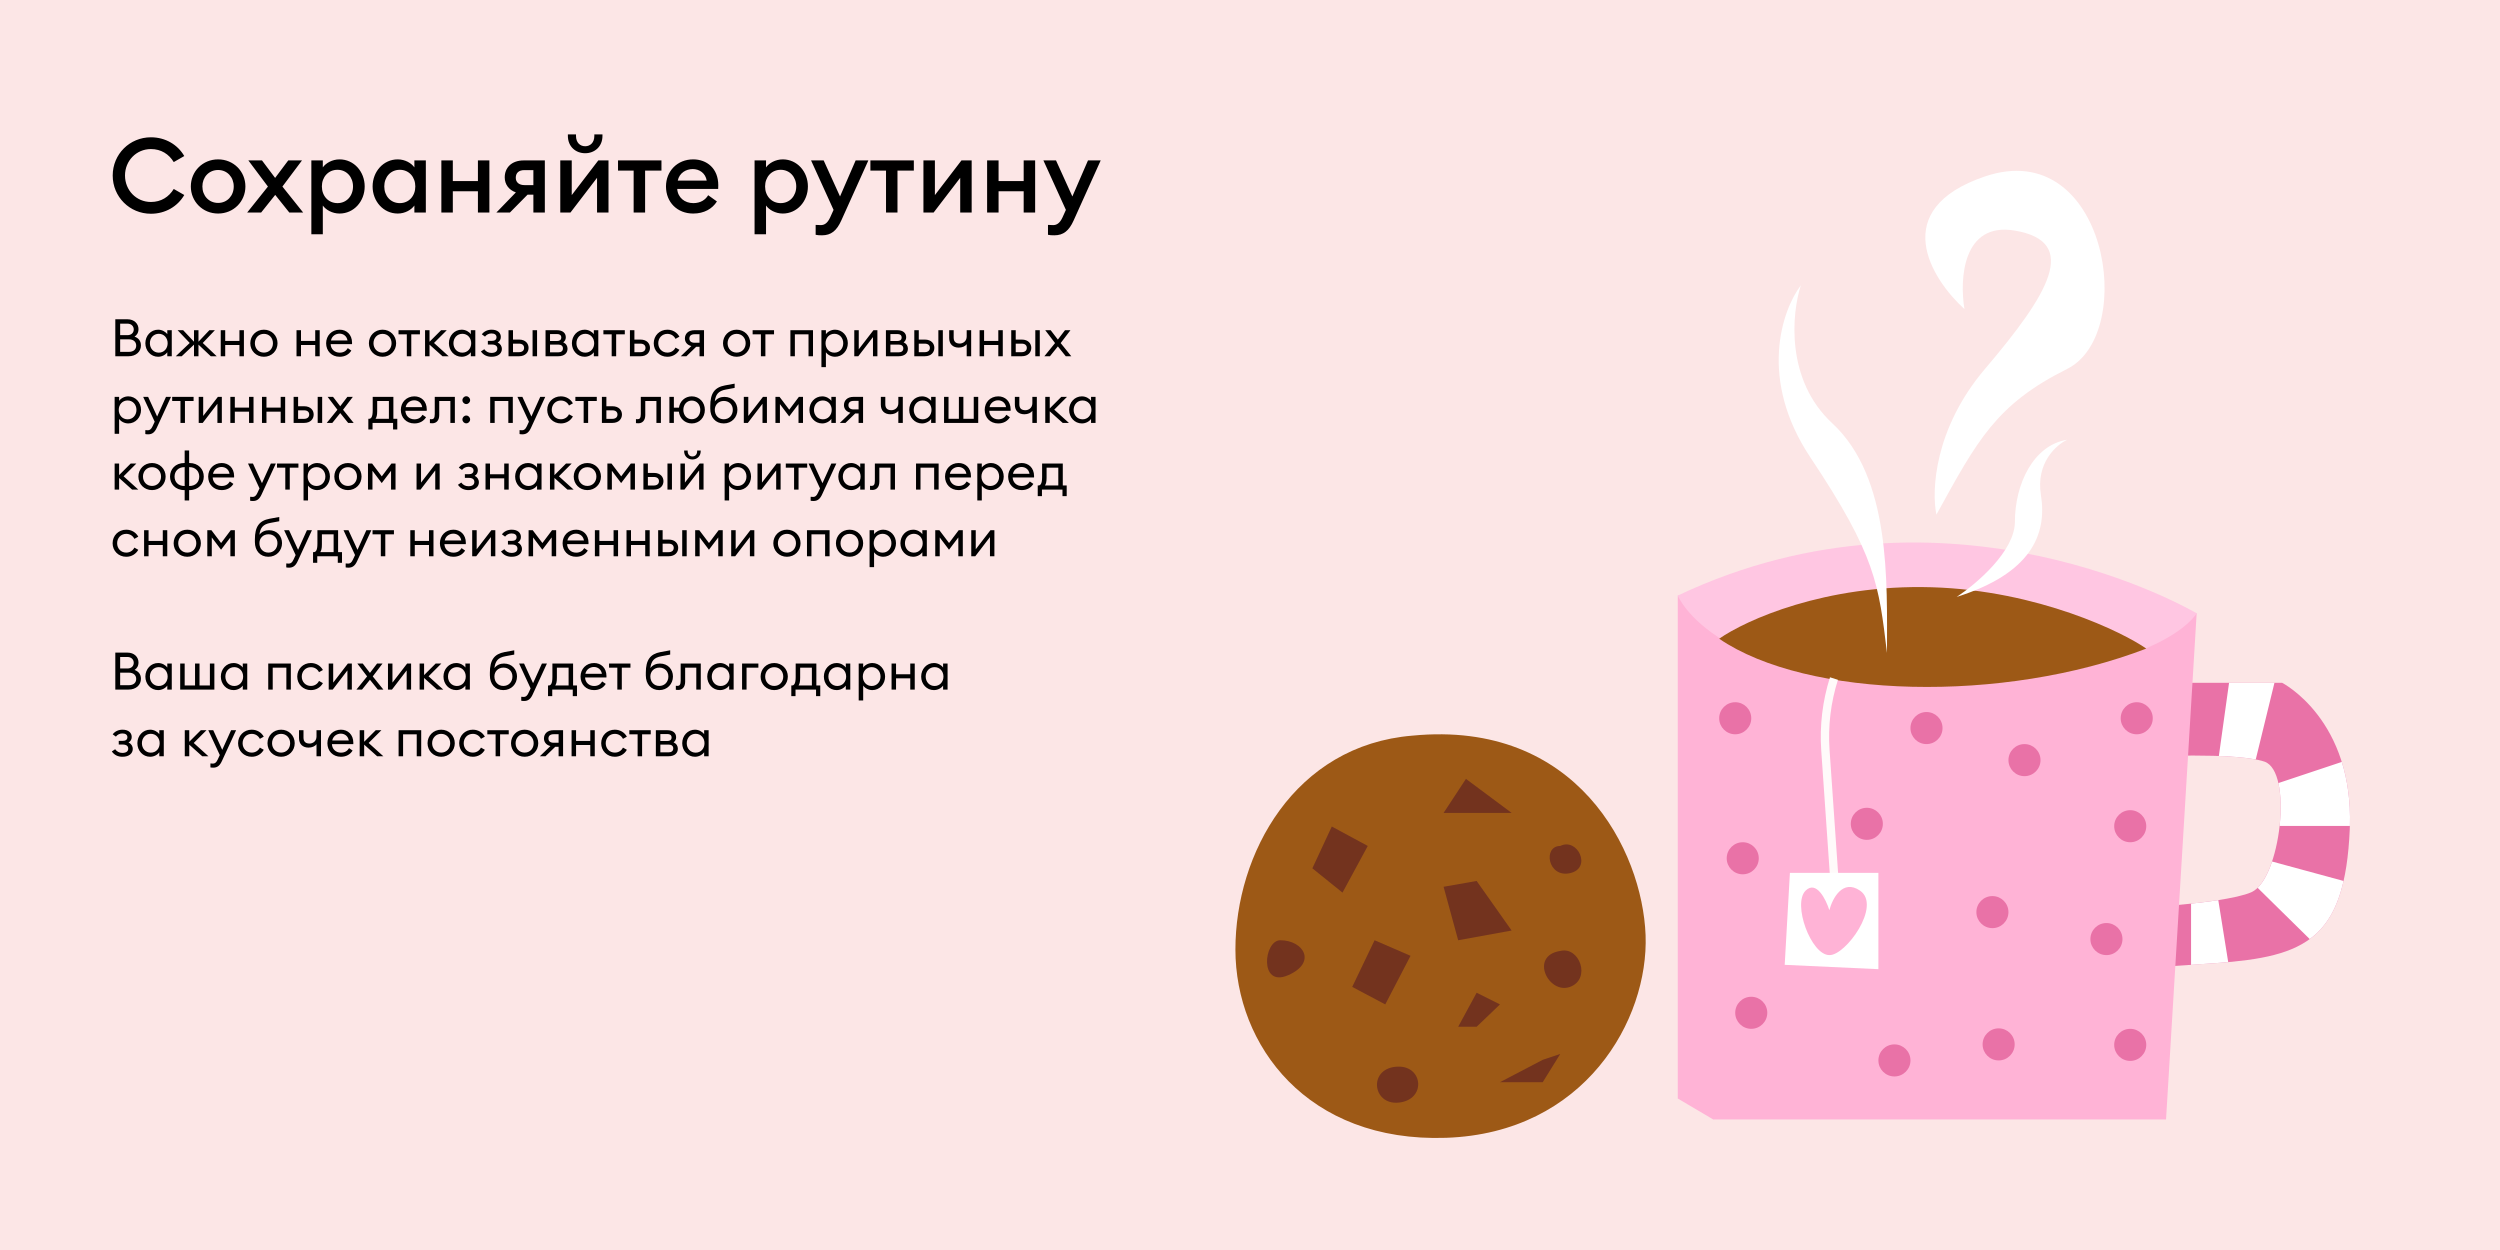 <svg width="1200" height="600" viewBox="0 0 1200 600" fill="none" xmlns="http://www.w3.org/2000/svg">
<rect width="1200" height="600" fill="#FCE6E6"/>
<path d="M54.1 84.25C54.1 74 62.25 65.9 72.45 65.9C79.4 65.9 85.3 69.45 88.45 74.9L83.4 77.8C81.1 74 77.35 71.55 72.45 71.55C65.4 71.55 60 77.2 60 84.25C60 91.3 65.4 96.95 72.45 96.95C77.35 96.95 81.1 94.5 83.4 90.7L88.45 93.6C85.3 99.05 79.4 102.6 72.45 102.6C62.25 102.6 54.1 94.5 54.1 84.25ZM117.795 89.5C117.795 96.75 112.095 102.5 104.695 102.5C97.295 102.5 91.595 96.75 91.595 89.5C91.595 82.25 97.295 76.5 104.695 76.5C112.095 76.5 117.795 82.25 117.795 89.5ZM97.145 89.5C97.145 93.95 100.245 97.4 104.695 97.4C109.095 97.4 112.195 93.95 112.195 89.5C112.195 85.05 109.095 81.6 104.695 81.6C100.245 81.6 97.145 85.05 97.145 89.5ZM118.656 102L128.606 89.55L119.206 77H125.756L132.056 85.4L138.356 77H144.956L135.556 89.55L145.506 102H138.856L132.106 93.55L125.356 102H118.656ZM149.45 112.45V77H154.95V80.35C156.35 78.35 159.4 76.5 163 76.5C169.85 76.5 175.05 82.35 175.05 89.5C175.05 96.65 169.85 102.5 163 102.5C159.4 102.5 156.35 100.65 154.95 98.65V112.45H149.45ZM169.45 89.5C169.45 85 166.4 81.5 162 81.5C157.55 81.5 154.5 85 154.5 89.5C154.5 94 157.55 97.5 162 97.5C166.4 97.5 169.45 94 169.45 89.5ZM178.851 89.5C178.851 82.35 184.051 76.5 190.901 76.5C194.501 76.5 197.501 78.35 198.901 80.35V77H204.401V102H198.901V98.65C197.501 100.65 194.501 102.5 190.901 102.5C184.051 102.5 178.851 96.65 178.851 89.5ZM199.351 89.5C199.351 85 196.351 81.5 191.901 81.5C187.451 81.5 184.451 85 184.451 89.5C184.451 94 187.451 97.5 191.901 97.5C196.351 97.5 199.351 94 199.351 89.5ZM211.852 102V77H217.352V86.9H229.402V77H234.902V102H229.402V91.8H217.352V102H211.852ZM238.271 102L247.621 92.35C244.271 91.2 242.271 88.5 242.271 85.15C242.271 80.55 245.471 77 251.421 77H261.521V102H256.021V93.45H253.221L244.771 102H238.271ZM251.721 88.85H256.021V81.65H251.721C249.021 81.65 247.571 83 247.571 85.35C247.571 87.6 249.271 88.85 251.721 88.85ZM289.182 65.25C289.182 70.35 285.432 73.55 280.882 73.55C276.332 73.55 272.582 70.35 272.582 65.25V64.5H276.482V65.25C276.482 68.45 278.432 70.2 280.882 70.2C283.332 70.2 285.282 68.45 285.282 65.25V64.5H289.182V65.25ZM268.932 102V77H274.432V93.65L287.182 77H292.082V102H286.582V85.35L273.832 102H268.932ZM304.149 102V81.9H296.649V77H317.499V81.9H309.649V102H304.149ZM319.673 89.5C319.673 82.15 325.123 76.5 332.723 76.5C339.273 76.5 344.773 80.85 344.773 88.9C344.773 89.45 344.773 89.9 344.723 90.7H325.073C325.323 94.8 328.623 97.5 332.773 97.5C336.273 97.5 338.623 95.9 339.923 93.7L344.123 96.7C341.873 100.25 337.973 102.5 332.723 102.5C325.123 102.5 319.673 97.1 319.673 89.5ZM332.523 81.15C329.323 81.15 326.073 83 325.323 86.7H339.223C338.623 83.1 335.723 81.15 332.523 81.15ZM362.194 112.45V77H367.694V80.35C369.094 78.35 372.144 76.5 375.744 76.5C382.594 76.5 387.794 82.35 387.794 89.5C387.794 96.65 382.594 102.5 375.744 102.5C372.144 102.5 369.094 100.65 367.694 98.65V112.45H362.194ZM382.194 89.5C382.194 85 379.144 81.5 374.744 81.5C370.294 81.5 367.244 85 367.244 89.5C367.244 94 370.294 97.5 374.744 97.5C379.144 97.5 382.194 94 382.194 89.5ZM416.811 77L403.811 105.85C401.611 110.75 398.911 112.95 394.561 112.95C393.261 112.95 392.361 112.9 391.511 112.7V107.95C392.261 108 392.911 108.05 393.961 108.05C395.661 108.05 397.161 107.2 398.461 104.4L400.111 100.75L389.311 77H395.361L403.211 94.3L410.711 77H416.811ZM425.291 102V81.9H417.791V77H438.641V81.9H430.791V102H425.291ZM443.249 102V77H448.749V93.65L461.499 77H466.399V102H460.899V85.35L448.149 102H443.249ZM473.815 102V77H479.315V86.9H491.365V77H496.865V102H491.365V91.8H479.315V102H473.815ZM528.334 77L515.334 105.85C513.134 110.75 510.434 112.95 506.084 112.95C504.784 112.95 503.884 112.9 503.034 112.7V107.95C503.784 108 504.434 108.05 505.484 108.05C507.184 108.05 508.684 107.2 509.984 104.4L511.634 100.75L500.834 77H506.884L514.734 94.3L522.234 77H528.334Z" fill="black"/>
<path d="M55.35 171V153.25H61.175C64.475 153.25 66.475 155.45 66.475 157.95C66.475 159.7 65.7 160.875 64.575 161.575C66.3 162.2 67.65 163.45 67.65 165.825C67.65 168.775 65.3 171 61.7 171H55.35ZM57.675 160.875H61.175C63.075 160.875 64.2 159.7 64.2 158.125C64.2 156.625 63.075 155.35 61.175 155.35H57.675V160.875ZM57.675 168.9H61.8C64.175 168.9 65.375 167.65 65.375 165.9C65.375 164.175 64.175 162.875 61.825 162.875H57.675V168.9ZM69.773 164.75C69.773 161.175 72.398 158.25 75.898 158.25C77.773 158.25 79.473 159.225 80.298 160.425V158.5H82.448V171H80.298V169.075C79.473 170.275 77.773 171.25 75.898 171.25C72.398 171.25 69.773 168.325 69.773 164.75ZM80.473 164.75C80.473 162.225 78.748 160.225 76.223 160.225C73.698 160.225 71.948 162.225 71.948 164.75C71.948 167.275 73.698 169.275 76.223 169.275C78.748 169.275 80.473 167.275 80.473 164.75ZM87.22 171H84.37L91.07 164.625L85.245 158.5H87.92L93.12 164.025V158.5H95.27V164.025L100.495 158.5H103.145L97.32 164.625L104.02 171H101.17L95.27 165.425V171H93.12V165.425L87.22 171ZM105.953 171V158.5H108.103V163.65H114.928V158.5H117.078V171H114.928V165.6H108.103V171H105.953ZM133.213 164.75C133.213 168.35 130.438 171.25 126.688 171.25C122.913 171.25 120.138 168.35 120.138 164.75C120.138 161.15 122.913 158.25 126.688 158.25C130.438 158.25 133.213 161.15 133.213 164.75ZM122.338 164.75C122.338 167.25 124.088 169.25 126.688 169.25C129.288 169.25 131.013 167.25 131.013 164.75C131.013 162.25 129.288 160.25 126.688 160.25C124.088 160.25 122.338 162.25 122.338 164.75ZM142.33 171V158.5H144.48V163.65H151.305V158.5H153.455V171H151.305V165.6H144.48V171H142.33ZM156.54 164.75C156.54 161.1 159.24 158.25 163.04 158.25C166.315 158.25 168.965 160.525 168.99 164.525C168.99 164.75 168.99 164.9 168.965 165.175H158.715C158.79 167.525 160.565 169.275 163.04 169.275C164.965 169.275 166.165 168.425 166.94 167.1L168.64 168.275C167.515 170.1 165.615 171.25 163.015 171.25C159.14 171.25 156.54 168.425 156.54 164.75ZM162.965 160.15C161.09 160.15 159.265 161.35 158.865 163.425H166.79C166.49 161.375 164.865 160.15 162.965 160.15ZM190.147 164.75C190.147 168.35 187.372 171.25 183.622 171.25C179.847 171.25 177.072 168.35 177.072 164.75C177.072 161.15 179.847 158.25 183.622 158.25C187.372 158.25 190.147 161.15 190.147 164.75ZM179.272 164.75C179.272 167.25 181.022 169.25 183.622 169.25C186.222 169.25 187.947 167.25 187.947 164.75C187.947 162.25 186.222 160.25 183.622 160.25C181.022 160.25 179.272 162.25 179.272 164.75ZM195.266 171V160.475H191.291V158.5H201.566V160.475H197.416V171H195.266ZM204.024 171V158.5H206.174V164.05L211.724 158.5H214.449L208.324 164.625L215.374 171H212.399L206.174 165.425V171H204.024ZM215.476 164.75C215.476 161.175 218.101 158.25 221.601 158.25C223.476 158.25 225.176 159.225 226.001 160.425V158.5H228.151V171H226.001V169.075C225.176 170.275 223.476 171.25 221.601 171.25C218.101 171.25 215.476 168.325 215.476 164.75ZM226.176 164.75C226.176 162.225 224.451 160.225 221.926 160.225C219.401 160.225 217.651 162.225 217.651 164.75C217.651 167.275 219.401 169.275 221.926 169.275C224.451 169.275 226.176 167.275 226.176 164.75ZM240.898 167.525C240.898 169.55 239.223 171.25 235.948 171.25C233.798 171.25 232.048 170.425 230.848 168.7L232.448 167.625C233.198 168.675 234.348 169.4 235.873 169.4C237.923 169.4 238.723 168.5 238.723 167.35C238.723 166.125 237.898 165.375 236.048 165.375H234.173V163.625H236.023C237.448 163.625 238.323 163.05 238.323 161.85C238.323 160.675 237.373 160.05 235.898 160.05C234.673 160.05 233.548 160.6 232.798 161.575L231.273 160.475C232.323 159.075 233.998 158.25 235.998 158.25C238.898 158.25 240.398 159.8 240.398 161.725C240.398 162.85 239.923 163.8 238.873 164.4C240.148 164.975 240.898 166.125 240.898 167.525ZM255.638 171V158.5H257.788V171H255.638ZM244.088 171V158.5H246.238V163H249.138C252.363 163 253.713 165.025 253.713 166.975C253.713 168.95 252.338 171 249.113 171H244.088ZM246.238 164.95V169.05H249.038C250.638 169.05 251.563 168.275 251.563 166.975C251.563 165.675 250.638 164.95 249.063 164.95H246.238ZM261.861 171V158.5H267.311C270.111 158.5 271.586 159.875 271.586 161.9C271.586 162.85 271.211 163.7 270.361 164.325C271.761 164.975 272.411 166.075 272.411 167.375C272.411 169.325 271.086 171 267.911 171H261.861ZM264.011 163.675H267.486C268.461 163.675 269.411 163.25 269.411 162C269.411 160.75 268.461 160.35 267.486 160.35H264.011V163.675ZM264.011 169.125H268.036C269.336 169.125 270.211 168.45 270.211 167.25C270.211 166.05 269.336 165.4 268.036 165.4H264.011V169.125ZM274.509 164.75C274.509 161.175 277.134 158.25 280.634 158.25C282.509 158.25 284.209 159.225 285.034 160.425V158.5H287.184V171H285.034V169.075C284.209 170.275 282.509 171.25 280.634 171.25C277.134 171.25 274.509 168.325 274.509 164.75ZM285.209 164.75C285.209 162.225 283.484 160.225 280.959 160.225C278.434 160.225 276.684 162.225 276.684 164.75C276.684 167.275 278.434 169.275 280.959 169.275C283.484 169.275 285.209 167.275 285.209 164.75ZM293.606 171V160.475H289.631V158.5H299.906V160.475H295.756V171H293.606ZM302.364 171V158.5H304.514V163H307.414C310.639 163 311.989 165.025 311.989 166.975C311.989 168.95 310.614 171 307.389 171H302.364ZM304.514 164.95V169.05H307.314C308.914 169.05 309.839 168.275 309.839 166.975C309.839 165.675 308.914 164.95 307.339 164.95H304.514ZM326.116 167.9C325.016 169.9 322.916 171.25 320.341 171.25C316.566 171.25 313.791 168.375 313.791 164.75C313.791 161.125 316.566 158.25 320.341 158.25C322.916 158.25 325.016 159.6 326.116 161.6L324.241 162.65C323.541 161.225 322.141 160.25 320.341 160.25C317.741 160.25 315.966 162.25 315.966 164.75C315.966 167.25 317.741 169.25 320.341 169.25C322.141 169.25 323.541 168.275 324.241 166.85L326.116 167.9ZM326.777 171L331.852 166.1C329.902 165.65 328.752 164.225 328.752 162.475C328.752 160.275 330.327 158.5 333.302 158.5H337.927V171H335.777V166.45H334.177L329.477 171H326.777ZM333.427 164.525H335.777V160.425H333.427C331.777 160.425 330.902 161.175 330.902 162.5C330.902 163.825 331.877 164.525 333.427 164.525ZM360.118 164.75C360.118 168.35 357.343 171.25 353.593 171.25C349.818 171.25 347.043 168.35 347.043 164.75C347.043 161.15 349.818 158.25 353.593 158.25C357.343 158.25 360.118 161.15 360.118 164.75ZM349.243 164.75C349.243 167.25 350.993 169.25 353.593 169.25C356.193 169.25 357.918 167.25 357.918 164.75C357.918 162.25 356.193 160.25 353.593 160.25C350.993 160.25 349.243 162.25 349.243 164.75ZM365.237 171V160.475H361.262V158.5H371.537V160.475H367.387V171H365.237ZM379.39 171V158.5H390.24V171H388.09V160.475H381.54V171H379.39ZM394.283 176.225V158.5H396.433V160.425C397.258 159.225 398.958 158.25 400.833 158.25C404.308 158.25 406.958 161.175 406.958 164.75C406.958 168.325 404.308 171.25 400.833 171.25C398.958 171.25 397.258 170.275 396.433 169.075V176.225H394.283ZM404.758 164.75C404.758 162.225 403.033 160.225 400.508 160.225C397.983 160.225 396.258 162.225 396.258 164.75C396.258 167.275 397.983 169.275 400.508 169.275C403.033 169.275 404.758 167.275 404.758 164.75ZM410.054 171V158.5H412.204V167.65L419.254 158.5H421.154V171H419.029V161.8L411.979 171H410.054ZM425.24 171V158.5H430.69C433.49 158.5 434.965 159.875 434.965 161.9C434.965 162.85 434.59 163.7 433.74 164.325C435.14 164.975 435.79 166.075 435.79 167.375C435.79 169.325 434.465 171 431.29 171H425.24ZM427.39 163.675H430.865C431.84 163.675 432.79 163.25 432.79 162C432.79 160.75 431.84 160.35 430.865 160.35H427.39V163.675ZM427.39 169.125H431.415C432.715 169.125 433.59 168.45 433.59 167.25C433.59 166.05 432.715 165.4 431.415 165.4H427.39V169.125ZM450.413 171V158.5H452.563V171H450.413ZM438.863 171V158.5H441.013V163H443.913C447.138 163 448.488 165.025 448.488 166.975C448.488 168.95 447.113 171 443.888 171H438.863ZM441.013 164.95V169.05H443.813C445.413 169.05 446.338 168.275 446.338 166.975C446.338 165.675 445.413 164.95 443.838 164.95H441.013ZM466.161 171H464.011V165.175C463.336 166.2 461.861 166.85 460.186 166.85C457.461 166.85 455.611 165.225 455.611 162.275V158.5H457.761V162.05C457.761 164.2 459.011 164.9 460.686 164.9C462.186 164.9 464.011 163.85 464.011 161.5V158.5H466.161V171ZM470.211 171V158.5H472.361V163.65H479.186V158.5H481.336V171H479.186V165.6H472.361V171H470.211ZM496.946 171V158.5H499.096V171H496.946ZM485.396 171V158.5H487.546V163H490.446C493.671 163 495.021 165.025 495.021 166.975C495.021 168.95 493.646 171 490.421 171H485.396ZM487.546 164.95V169.05H490.346C491.946 169.05 492.871 168.275 492.871 166.975C492.871 165.675 491.946 164.95 490.371 164.95H487.546ZM501.295 171L506.42 164.675L501.72 158.5H504.32L507.77 163L511.195 158.5H513.82L509.12 164.675L514.22 171H511.57L507.77 166.275L503.97 171H501.295ZM55.025 208.225V190.5H57.175V192.425C58 191.225 59.7 190.25 61.575 190.25C65.05 190.25 67.7 193.175 67.7 196.75C67.7 200.325 65.05 203.25 61.575 203.25C59.7 203.25 58 202.275 57.175 201.075V208.225H55.025ZM65.5 196.75C65.5 194.225 63.775 192.225 61.25 192.225C58.725 192.225 57 194.225 57 196.75C57 199.275 58.725 201.275 61.25 201.275C63.775 201.275 65.5 199.275 65.5 196.75ZM82.077 190.5L75.302 205.225C74.277 207.5 73.077 208.475 71.152 208.475C70.552 208.475 70.127 208.45 69.752 208.35V206.45C70.127 206.5 70.452 206.525 70.977 206.525C71.827 206.525 72.552 206.1 73.227 204.625L74.252 202.425L68.727 190.5H71.102L75.427 199.925L79.677 190.5H82.077ZM86.624 203V192.475H82.649V190.5H92.924V192.475H88.774V203H86.624ZM95.381 203V190.5H97.531V199.65L104.581 190.5H106.481V203H104.356V193.8L97.306 203H95.381ZM110.567 203V190.5H112.717V195.65H119.542V190.5H121.692V203H119.542V197.6H112.717V203H110.567ZM125.753 203V190.5H127.903V195.65H134.728V190.5H136.878V203H134.728V197.6H127.903V203H125.753ZM152.488 203V190.5H154.638V203H152.488ZM140.938 203V190.5H143.088V195H145.988C149.213 195 150.563 197.025 150.563 198.975C150.563 200.95 149.188 203 145.963 203H140.938ZM143.088 196.95V201.05H145.888C147.488 201.05 148.413 200.275 148.413 198.975C148.413 197.675 147.488 196.95 145.913 196.95H143.088ZM156.837 203L161.962 196.675L157.262 190.5H159.862L163.312 195L166.737 190.5H169.362L164.662 196.675L169.762 203H167.112L163.312 198.275L159.512 203H156.837ZM176.799 201.025H177.099C178.049 201.025 178.899 200.35 178.899 196.975V190.5H188.824V201.025H190.699V206.15H188.674V203H178.824V206.15H176.799V201.025ZM181.049 192.475V197.325C181.049 199.375 180.749 200.25 180.274 201.025H186.674V192.475H181.049ZM192.404 196.75C192.404 193.1 195.104 190.25 198.904 190.25C202.179 190.25 204.829 192.525 204.854 196.525C204.854 196.75 204.854 196.9 204.829 197.175H194.579C194.654 199.525 196.429 201.275 198.904 201.275C200.829 201.275 202.029 200.425 202.804 199.1L204.504 200.275C203.379 202.1 201.479 203.25 198.879 203.25C195.004 203.25 192.404 200.425 192.404 196.75ZM198.829 192.15C196.954 192.15 195.129 193.35 194.729 195.425H202.654C202.354 193.375 200.729 192.15 198.829 192.15ZM210.832 199.225C210.832 201.9 209.382 203.175 207.482 203.175C207.057 203.175 206.632 203.15 206.357 203.1V201.175C206.632 201.225 206.882 201.225 207.157 201.225C208.107 201.225 208.682 200.675 208.682 198.775V190.5H218.332V203H216.182V192.475H210.832V199.225ZM225.658 192.075C225.658 193.1 224.833 193.95 223.808 193.95C222.783 193.95 221.958 193.1 221.958 192.075C221.958 191.075 222.783 190.2 223.808 190.2C224.833 190.2 225.658 191.075 225.658 192.075ZM225.658 201.325C225.658 202.35 224.833 203.2 223.808 203.2C222.783 203.2 221.958 202.35 221.958 201.325C221.958 200.325 222.783 199.45 223.808 199.45C224.833 199.45 225.658 200.325 225.658 201.325ZM235.298 203V190.5H246.148V203H243.998V192.475H237.448V203H235.298ZM261.716 190.5L254.941 205.225C253.916 207.5 252.716 208.475 250.791 208.475C250.191 208.475 249.766 208.45 249.391 208.35V206.45C249.766 206.5 250.091 206.525 250.616 206.525C251.466 206.525 252.191 206.1 252.866 204.625L253.891 202.425L248.366 190.5H250.741L255.066 199.925L259.316 190.5H261.716ZM274.993 199.9C273.893 201.9 271.793 203.25 269.218 203.25C265.443 203.25 262.668 200.375 262.668 196.75C262.668 193.125 265.443 190.25 269.218 190.25C271.793 190.25 273.893 191.6 274.993 193.6L273.118 194.65C272.418 193.225 271.018 192.25 269.218 192.25C266.618 192.25 264.843 194.25 264.843 196.75C264.843 199.25 266.618 201.25 269.218 201.25C271.018 201.25 272.418 200.275 273.118 198.85L274.993 199.9ZM280.154 203V192.475H276.179V190.5H286.454V192.475H282.304V203H280.154ZM288.912 203V190.5H291.062V195H293.962C297.187 195 298.537 197.025 298.537 198.975C298.537 200.95 297.162 203 293.937 203H288.912ZM291.062 196.95V201.05H293.862C295.462 201.05 296.387 200.275 296.387 198.975C296.387 197.675 295.462 196.95 293.887 196.95H291.062ZM309.733 199.225C309.733 201.9 308.283 203.175 306.383 203.175C305.958 203.175 305.533 203.15 305.258 203.1V201.175C305.533 201.225 305.783 201.225 306.058 201.225C307.008 201.225 307.583 200.675 307.583 198.775V190.5H317.233V203H315.083V192.475H309.733V199.225ZM323.459 195.675H325.884C326.359 192.55 328.809 190.25 332.059 190.25C335.709 190.25 338.334 193.125 338.334 196.75C338.334 200.375 335.709 203.25 332.059 203.25C328.734 203.25 326.234 200.825 325.859 197.6H323.459V203H321.309V190.5H323.459V195.675ZM328.009 196.75C328.009 199.275 329.659 201.225 332.059 201.225C334.484 201.225 336.134 199.275 336.134 196.75C336.134 194.225 334.484 192.275 332.059 192.275C329.659 192.275 328.009 194.2 328.009 196.75ZM353.952 196.7C353.952 200.325 351.227 203.25 347.402 203.25C343.452 203.25 340.927 200.35 340.927 196.175V194.9C340.927 188.75 343.027 185.925 347.977 185L352.627 184.15V186.2L348.452 186.975C344.752 187.65 343.527 189.325 343.102 192.675C344.277 191.125 345.977 190.5 347.702 190.5C351.577 190.5 353.952 193.35 353.952 196.7ZM343.102 196.7C343.102 199.35 344.877 201.25 347.402 201.25C349.952 201.25 351.752 199.35 351.752 196.7C351.752 194.225 349.952 192.45 347.452 192.45C344.877 192.45 343.102 194.325 343.102 196.7ZM357.027 203V190.5H359.177V199.65L366.227 190.5H368.127V203H366.002V193.8L358.952 203H357.027ZM378.813 199.875L374.363 193.975V203H372.213V190.5H374.188L378.838 196.65L383.463 190.5H385.438V203H383.288V193.975L378.813 199.875ZM388.523 196.75C388.523 193.175 391.148 190.25 394.648 190.25C396.523 190.25 398.223 191.225 399.048 192.425V190.5H401.198V203H399.048V201.075C398.223 202.275 396.523 203.25 394.648 203.25C391.148 203.25 388.523 200.325 388.523 196.75ZM399.223 196.75C399.223 194.225 397.498 192.225 394.973 192.225C392.448 192.225 390.698 194.225 390.698 196.75C390.698 199.275 392.448 201.275 394.973 201.275C397.498 201.275 399.223 199.275 399.223 196.75ZM403.12 203L408.195 198.1C406.245 197.65 405.095 196.225 405.095 194.475C405.095 192.275 406.67 190.5 409.645 190.5H414.27V203H412.12V198.45H410.52L405.82 203H403.12ZM409.77 196.525H412.12V192.425H409.77C408.12 192.425 407.245 193.175 407.245 194.5C407.245 195.825 408.22 196.525 409.77 196.525ZM433.349 203H431.199V197.175C430.524 198.2 429.049 198.85 427.374 198.85C424.649 198.85 422.799 197.225 422.799 194.275V190.5H424.949V194.05C424.949 196.2 426.199 196.9 427.874 196.9C429.374 196.9 431.199 195.85 431.199 193.5V190.5H433.349V203ZM436.423 196.75C436.423 193.175 439.048 190.25 442.548 190.25C444.423 190.25 446.123 191.225 446.948 192.425V190.5H449.098V203H446.948V201.075C446.123 202.275 444.423 203.25 442.548 203.25C439.048 203.25 436.423 200.325 436.423 196.75ZM447.123 196.75C447.123 194.225 445.398 192.225 442.873 192.225C440.348 192.225 438.598 194.225 438.598 196.75C438.598 199.275 440.348 201.275 442.873 201.275C445.398 201.275 447.123 199.275 447.123 196.75ZM453.145 203V190.5H455.295V201.025H460.27V190.5H462.42V201.025H467.395V190.5H469.545V203H453.145ZM472.654 196.75C472.654 193.1 475.354 190.25 479.154 190.25C482.429 190.25 485.079 192.525 485.104 196.525C485.104 196.75 485.104 196.9 485.079 197.175H474.829C474.904 199.525 476.679 201.275 479.154 201.275C481.079 201.275 482.279 200.425 483.054 199.1L484.754 200.275C483.629 202.1 481.729 203.25 479.129 203.25C475.254 203.25 472.654 200.425 472.654 196.75ZM479.079 192.15C477.204 192.15 475.379 193.35 474.979 195.425H482.904C482.604 193.375 480.979 192.15 479.079 192.15ZM497.68 203H495.53V197.175C494.855 198.2 493.38 198.85 491.705 198.85C488.98 198.85 487.13 197.225 487.13 194.275V190.5H489.28V194.05C489.28 196.2 490.53 196.9 492.205 196.9C493.705 196.9 495.53 195.85 495.53 193.5V190.5H497.68V203ZM501.729 203V190.5H503.879V196.05L509.429 190.5H512.154L506.029 196.625L513.079 203H510.104L503.879 197.425V203H501.729ZM513.181 196.75C513.181 193.175 515.806 190.25 519.306 190.25C521.181 190.25 522.881 191.225 523.706 192.425V190.5H525.856V203H523.706V201.075C522.881 202.275 521.181 203.25 519.306 203.25C515.806 203.25 513.181 200.325 513.181 196.75ZM523.881 196.75C523.881 194.225 522.156 192.225 519.631 192.225C517.106 192.225 515.356 194.225 515.356 196.75C515.356 199.275 517.106 201.275 519.631 201.275C522.156 201.275 523.881 199.275 523.881 196.75ZM55.025 235V222.5H57.175V228.05L62.725 222.5H65.45L59.325 228.625L66.375 235H63.4L57.175 229.425V235H55.025ZM79.502 228.75C79.502 232.35 76.727 235.25 72.977 235.25C69.202 235.25 66.427 232.35 66.427 228.75C66.427 225.15 69.202 222.25 72.977 222.25C76.727 222.25 79.502 225.15 79.502 228.75ZM68.627 228.75C68.627 231.25 70.377 233.25 72.977 233.25C75.577 233.25 77.302 231.25 77.302 228.75C77.302 226.25 75.577 224.25 72.977 224.25C70.377 224.25 68.627 226.25 68.627 228.75ZM90.788 240.225H88.638V235.25H88.489C84.114 235.25 81.614 232.225 81.614 228.75C81.614 225.275 84.114 222.25 88.489 222.25H88.638V216.225H90.788V222.25H90.939C95.314 222.25 97.814 225.275 97.814 228.75C97.814 232.225 95.314 235.25 90.939 235.25H90.788V240.225ZM90.939 224.225H90.788V233.275H90.939C93.963 233.275 95.638 231.275 95.638 228.75C95.638 226.225 93.864 224.225 90.939 224.225ZM88.638 233.275V224.225H88.489C85.564 224.225 83.788 226.225 83.788 228.75C83.788 231.275 85.463 233.275 88.489 233.275H88.638ZM99.924 228.75C99.924 225.1 102.624 222.25 106.424 222.25C109.699 222.25 112.349 224.525 112.374 228.525C112.374 228.75 112.374 228.9 112.349 229.175H102.099C102.174 231.525 103.949 233.275 106.424 233.275C108.349 233.275 109.549 232.425 110.324 231.1L112.024 232.275C110.899 234.1 108.999 235.25 106.399 235.25C102.524 235.25 99.924 232.425 99.924 228.75ZM106.349 224.15C104.474 224.15 102.649 225.35 102.249 227.425H110.174C109.874 225.375 108.249 224.15 106.349 224.15ZM132.395 222.5L125.62 237.225C124.595 239.5 123.395 240.475 121.47 240.475C120.87 240.475 120.445 240.45 120.07 240.35V238.45C120.445 238.5 120.77 238.525 121.295 238.525C122.145 238.525 122.87 238.1 123.545 236.625L124.57 234.425L119.045 222.5H121.42L125.745 231.925L129.995 222.5H132.395ZM136.941 235V224.475H132.966V222.5H143.241V224.475H139.091V235H136.941ZM145.699 240.225V222.5H147.849V224.425C148.674 223.225 150.374 222.25 152.249 222.25C155.724 222.25 158.374 225.175 158.374 228.75C158.374 232.325 155.724 235.25 152.249 235.25C150.374 235.25 148.674 234.275 147.849 233.075V240.225H145.699ZM156.174 228.75C156.174 226.225 154.449 224.225 151.924 224.225C149.399 224.225 147.674 226.225 147.674 228.75C147.674 231.275 149.399 233.275 151.924 233.275C154.449 233.275 156.174 231.275 156.174 228.75ZM173.545 228.75C173.545 232.35 170.77 235.25 167.02 235.25C163.245 235.25 160.47 232.35 160.47 228.75C160.47 225.15 163.245 222.25 167.02 222.25C170.77 222.25 173.545 225.15 173.545 228.75ZM162.67 228.75C162.67 231.25 164.42 233.25 167.02 233.25C169.62 233.25 171.345 231.25 171.345 228.75C171.345 226.25 169.62 224.25 167.02 224.25C164.42 224.25 162.67 226.25 162.67 228.75ZM183.231 231.875L178.781 225.975V235H176.631V222.5H178.606L183.256 228.65L187.881 222.5H189.856V235H187.706V225.975L183.231 231.875ZM199.947 235V222.5H202.097V231.65L209.147 222.5H211.047V235H208.922V225.8L201.872 235H199.947ZM229.863 231.525C229.863 233.55 228.188 235.25 224.913 235.25C222.763 235.25 221.013 234.425 219.813 232.7L221.413 231.625C222.163 232.675 223.313 233.4 224.838 233.4C226.888 233.4 227.688 232.5 227.688 231.35C227.688 230.125 226.863 229.375 225.013 229.375H223.138V227.625H224.988C226.413 227.625 227.288 227.05 227.288 225.85C227.288 224.675 226.338 224.05 224.863 224.05C223.638 224.05 222.513 224.6 221.763 225.575L220.238 224.475C221.288 223.075 222.963 222.25 224.963 222.25C227.863 222.25 229.363 223.8 229.363 225.725C229.363 226.85 228.888 227.8 227.838 228.4C229.113 228.975 229.863 230.125 229.863 231.525ZM233.052 235V222.5H235.202V227.65H242.027V222.5H244.177V235H242.027V229.6H235.202V235H233.052ZM247.263 228.75C247.263 225.175 249.888 222.25 253.388 222.25C255.263 222.25 256.963 223.225 257.788 224.425V222.5H259.938V235H257.788V233.075C256.963 234.275 255.263 235.25 253.388 235.25C249.888 235.25 247.263 232.325 247.263 228.75ZM257.963 228.75C257.963 226.225 256.238 224.225 253.713 224.225C251.188 224.225 249.438 226.225 249.438 228.75C249.438 231.275 251.188 233.275 253.713 233.275C256.238 233.275 257.963 231.275 257.963 228.75ZM263.985 235V222.5H266.135V228.05L271.685 222.5H274.41L268.285 228.625L275.335 235H272.36L266.135 229.425V235H263.985ZM288.462 228.75C288.462 232.35 285.687 235.25 281.937 235.25C278.162 235.25 275.387 232.35 275.387 228.75C275.387 225.15 278.162 222.25 281.937 222.25C285.687 222.25 288.462 225.15 288.462 228.75ZM277.587 228.75C277.587 231.25 279.337 233.25 281.937 233.25C284.537 233.25 286.262 231.25 286.262 228.75C286.262 226.25 284.537 224.25 281.937 224.25C279.337 224.25 277.587 226.25 277.587 228.75ZM298.148 231.875L293.698 225.975V235H291.548V222.5H293.523L298.173 228.65L302.798 222.5H304.773V235H302.623V225.975L298.148 231.875ZM320.384 235V222.5H322.534V235H320.384ZM308.834 235V222.5H310.984V227H313.884C317.109 227 318.459 229.025 318.459 230.975C318.459 232.95 317.084 235 313.859 235H308.834ZM310.984 228.95V233.05H313.784C315.384 233.05 316.309 232.275 316.309 230.975C316.309 229.675 315.384 228.95 313.809 228.95H310.984ZM336.332 216.575C336.332 219 334.557 220.55 332.357 220.55C330.157 220.55 328.382 219 328.382 216.575V216.25H330.082V216.575C330.082 218.225 331.082 219.1 332.357 219.1C333.632 219.1 334.632 218.225 334.632 216.575V216.25H336.332V216.575ZM326.607 235V222.5H328.757V231.65L335.807 222.5H337.707V235H335.582V225.8L328.532 235H326.607ZM347.823 240.225V222.5H349.973V224.425C350.798 223.225 352.498 222.25 354.373 222.25C357.848 222.25 360.498 225.175 360.498 228.75C360.498 232.325 357.848 235.25 354.373 235.25C352.498 235.25 350.798 234.275 349.973 233.075V240.225H347.823ZM358.298 228.75C358.298 226.225 356.573 224.225 354.048 224.225C351.523 224.225 349.798 226.225 349.798 228.75C349.798 231.275 351.523 233.275 354.048 233.275C356.573 233.275 358.298 231.275 358.298 228.75ZM363.594 235V222.5H365.744V231.65L372.794 222.5H374.694V235H372.569V225.8L365.519 235H363.594ZM381.155 235V224.475H377.18V222.5H387.455V224.475H383.305V235H381.155ZM401.438 222.5L394.663 237.225C393.638 239.5 392.438 240.475 390.513 240.475C389.913 240.475 389.488 240.45 389.113 240.35V238.45C389.488 238.5 389.813 238.525 390.338 238.525C391.188 238.525 391.913 238.1 392.588 236.625L393.613 234.425L388.088 222.5H390.463L394.788 231.925L399.038 222.5H401.438ZM402.39 228.75C402.39 225.175 405.015 222.25 408.515 222.25C410.39 222.25 412.09 223.225 412.915 224.425V222.5H415.065V235H412.915V233.075C412.09 234.275 410.39 235.25 408.515 235.25C405.015 235.25 402.39 232.325 402.39 228.75ZM413.09 228.75C413.09 226.225 411.365 224.225 408.84 224.225C406.315 224.225 404.565 226.225 404.565 228.75C404.565 231.275 406.315 233.275 408.84 233.275C411.365 233.275 413.09 231.275 413.09 228.75ZM422.087 231.225C422.087 233.9 420.637 235.175 418.737 235.175C418.312 235.175 417.887 235.15 417.612 235.1V233.175C417.887 233.225 418.137 233.225 418.412 233.225C419.362 233.225 419.937 232.675 419.937 230.775V222.5H429.587V235H427.437V224.475H422.087V231.225ZM439.693 235V222.5H450.543V235H448.393V224.475H441.843V235H439.693ZM453.611 228.75C453.611 225.1 456.311 222.25 460.111 222.25C463.386 222.25 466.036 224.525 466.061 228.525C466.061 228.75 466.061 228.9 466.036 229.175H455.786C455.861 231.525 457.636 233.275 460.111 233.275C462.036 233.275 463.236 232.425 464.011 231.1L465.711 232.275C464.586 234.1 462.686 235.25 460.086 235.25C456.211 235.25 453.611 232.425 453.611 228.75ZM460.036 224.15C458.161 224.15 456.336 225.35 455.936 227.425H463.861C463.561 225.375 461.936 224.15 460.036 224.15ZM469.112 240.225V222.5H471.262V224.425C472.087 223.225 473.787 222.25 475.662 222.25C479.137 222.25 481.787 225.175 481.787 228.75C481.787 232.325 479.137 235.25 475.662 235.25C473.787 235.25 472.087 234.275 471.262 233.075V240.225H469.112ZM479.587 228.75C479.587 226.225 477.862 224.225 475.337 224.225C472.812 224.225 471.087 226.225 471.087 228.75C471.087 231.275 472.812 233.275 475.337 233.275C477.862 233.275 479.587 231.275 479.587 228.75ZM483.908 228.75C483.908 225.1 486.608 222.25 490.408 222.25C493.683 222.25 496.333 224.525 496.358 228.525C496.358 228.75 496.358 228.9 496.333 229.175H486.083C486.158 231.525 487.933 233.275 490.408 233.275C492.333 233.275 493.533 232.425 494.308 231.1L496.008 232.275C494.883 234.1 492.983 235.25 490.383 235.25C486.508 235.25 483.908 232.425 483.908 228.75ZM490.333 224.15C488.458 224.15 486.633 225.35 486.233 227.425H494.158C493.858 225.375 492.233 224.15 490.333 224.15ZM498.112 233.025H498.412C499.362 233.025 500.212 232.35 500.212 228.975V222.5H510.137V233.025H512.012V238.15H509.987V235H500.137V238.15H498.112V233.025ZM502.362 224.475V229.325C502.362 231.375 502.062 232.25 501.587 233.025H507.987V224.475H502.362ZM66.375 263.9C65.275 265.9 63.175 267.25 60.6 267.25C56.825 267.25 54.05 264.375 54.05 260.75C54.05 257.125 56.825 254.25 60.6 254.25C63.175 254.25 65.275 255.6 66.375 257.6L64.5 258.65C63.8 257.225 62.4 256.25 60.6 256.25C58 256.25 56.225 258.25 56.225 260.75C56.225 263.25 58 265.25 60.6 265.25C62.4 265.25 63.8 264.275 64.5 262.85L66.375 263.9ZM69.161 267V254.5H71.311V259.65H78.136V254.5H80.286V267H78.136V261.6H71.311V267H69.161ZM96.421 260.75C96.421 264.35 93.646 267.25 89.896 267.25C86.121 267.25 83.346 264.35 83.346 260.75C83.346 257.15 86.121 254.25 89.896 254.25C93.646 254.25 96.421 257.15 96.421 260.75ZM85.546 260.75C85.546 263.25 87.296 265.25 89.896 265.25C92.496 265.25 94.221 263.25 94.221 260.75C94.221 258.25 92.496 256.25 89.896 256.25C87.296 256.25 85.546 258.25 85.546 260.75ZM106.107 263.875L101.657 257.975V267H99.507V254.5H101.482L106.132 260.65L110.757 254.5H112.732V267H110.582V257.975L106.107 263.875ZM135.373 260.7C135.373 264.325 132.648 267.25 128.823 267.25C124.873 267.25 122.348 264.35 122.348 260.175V258.9C122.348 252.75 124.448 249.925 129.398 249L134.048 248.15V250.2L129.873 250.975C126.173 251.65 124.948 253.325 124.523 256.675C125.698 255.125 127.398 254.5 129.123 254.5C132.998 254.5 135.373 257.35 135.373 260.7ZM124.523 260.7C124.523 263.35 126.298 265.25 128.823 265.25C131.373 265.25 133.173 263.35 133.173 260.7C133.173 258.225 131.373 256.45 128.873 256.45C126.298 256.45 124.523 258.325 124.523 260.7ZM149.729 254.5L142.954 269.225C141.929 271.5 140.729 272.475 138.804 272.475C138.204 272.475 137.779 272.45 137.404 272.35V270.45C137.779 270.5 138.104 270.525 138.629 270.525C139.479 270.525 140.204 270.1 140.879 268.625L141.904 266.425L136.379 254.5H138.754L143.079 263.925L147.329 254.5H149.729ZM150.261 265.025H150.561C151.511 265.025 152.361 264.35 152.361 260.975V254.5H162.286V265.025H164.161V270.15H162.136V267H152.286V270.15H150.261V265.025ZM154.511 256.475V261.325C154.511 263.375 154.211 264.25 153.736 265.025H160.136V256.475H154.511ZM178.244 254.5L171.469 269.225C170.444 271.5 169.244 272.475 167.319 272.475C166.719 272.475 166.294 272.45 165.919 272.35V270.45C166.294 270.5 166.619 270.525 167.144 270.525C167.994 270.525 168.719 270.1 169.394 268.625L170.419 266.425L164.894 254.5H167.269L171.594 263.925L175.844 254.5H178.244ZM182.791 267V256.475H178.816V254.5H189.091V256.475H184.941V267H182.791ZM196.944 267V254.5H199.094V259.65H205.919V254.5H208.069V267H205.919V261.6H199.094V267H196.944ZM211.154 260.75C211.154 257.1 213.854 254.25 217.654 254.25C220.929 254.25 223.579 256.525 223.604 260.525C223.604 260.75 223.604 260.9 223.579 261.175H213.329C213.404 263.525 215.179 265.275 217.654 265.275C219.579 265.275 220.779 264.425 221.554 263.1L223.254 264.275C222.129 266.1 220.229 267.25 217.629 267.25C213.754 267.25 211.154 264.425 211.154 260.75ZM217.579 256.15C215.704 256.15 213.879 257.35 213.479 259.425H221.404C221.104 257.375 219.479 256.15 217.579 256.15ZM226.656 267V254.5H228.806V263.65L235.856 254.5H237.756V267H235.631V257.8L228.581 267H226.656ZM250.541 263.525C250.541 265.55 248.866 267.25 245.591 267.25C243.441 267.25 241.691 266.425 240.491 264.7L242.091 263.625C242.841 264.675 243.991 265.4 245.516 265.4C247.566 265.4 248.366 264.5 248.366 263.35C248.366 262.125 247.541 261.375 245.691 261.375H243.816V259.625H245.666C247.091 259.625 247.966 259.05 247.966 257.85C247.966 256.675 247.016 256.05 245.541 256.05C244.316 256.05 243.191 256.6 242.441 257.575L240.916 256.475C241.966 255.075 243.641 254.25 245.641 254.25C248.541 254.25 250.041 255.8 250.041 257.725C250.041 258.85 249.566 259.8 248.516 260.4C249.791 260.975 250.541 262.125 250.541 263.525ZM260.331 263.875L255.881 257.975V267H253.731V254.5H255.706L260.356 260.65L264.981 254.5H266.956V267H264.806V257.975L260.331 263.875ZM270.041 260.75C270.041 257.1 272.741 254.25 276.541 254.25C279.816 254.25 282.466 256.525 282.491 260.525C282.491 260.75 282.491 260.9 282.466 261.175H272.216C272.291 263.525 274.066 265.275 276.541 265.275C278.466 265.275 279.666 264.425 280.441 263.1L282.141 264.275C281.016 266.1 279.116 267.25 276.516 267.25C272.641 267.25 270.041 264.425 270.041 260.75ZM276.466 256.15C274.591 256.15 272.766 257.35 272.366 259.425H280.291C279.991 257.375 278.366 256.15 276.466 256.15ZM285.543 267V254.5H287.693V259.65H294.518V254.5H296.668V267H294.518V261.6H287.693V267H285.543ZM300.728 267V254.5H302.878V259.65H309.703V254.5H311.853V267H309.703V261.6H302.878V267H300.728ZM327.464 267V254.5H329.614V267H327.464ZM315.914 267V254.5H318.064V259H320.964C324.189 259 325.539 261.025 325.539 262.975C325.539 264.95 324.164 267 320.939 267H315.914ZM318.064 260.95V265.05H320.864C322.464 265.05 323.389 264.275 323.389 262.975C323.389 261.675 322.464 260.95 320.889 260.95H318.064ZM340.287 263.875L335.837 257.975V267H333.687V254.5H335.662L340.312 260.65L344.937 254.5H346.912V267H344.762V257.975L340.287 263.875ZM350.972 267V254.5H353.122V263.65L360.172 254.5H362.072V267H359.947V257.8L352.897 267H350.972ZM384.263 260.75C384.263 264.35 381.488 267.25 377.738 267.25C373.963 267.25 371.188 264.35 371.188 260.75C371.188 257.15 373.963 254.25 377.738 254.25C381.488 254.25 384.263 257.15 384.263 260.75ZM373.388 260.75C373.388 263.25 375.138 265.25 377.738 265.25C380.338 265.25 382.063 263.25 382.063 260.75C382.063 258.25 380.338 256.25 377.738 256.25C375.138 256.25 373.388 258.25 373.388 260.75ZM387.349 267V254.5H398.199V267H396.049V256.475H389.499V267H387.349ZM414.317 260.75C414.317 264.35 411.542 267.25 407.792 267.25C404.017 267.25 401.242 264.35 401.242 260.75C401.242 257.15 404.017 254.25 407.792 254.25C411.542 254.25 414.317 257.15 414.317 260.75ZM403.442 260.75C403.442 263.25 405.192 265.25 407.792 265.25C410.392 265.25 412.117 263.25 412.117 260.75C412.117 258.25 410.392 256.25 407.792 256.25C405.192 256.25 403.442 258.25 403.442 260.75ZM417.403 272.225V254.5H419.553V256.425C420.378 255.225 422.078 254.25 423.953 254.25C427.428 254.25 430.078 257.175 430.078 260.75C430.078 264.325 427.428 267.25 423.953 267.25C422.078 267.25 420.378 266.275 419.553 265.075V272.225H417.403ZM427.878 260.75C427.878 258.225 426.153 256.225 423.628 256.225C421.103 256.225 419.378 258.225 419.378 260.75C419.378 263.275 421.103 265.275 423.628 265.275C426.153 265.275 427.878 263.275 427.878 260.75ZM432.199 260.75C432.199 257.175 434.824 254.25 438.324 254.25C440.199 254.25 441.899 255.225 442.724 256.425V254.5H444.874V267H442.724V265.075C441.899 266.275 440.199 267.25 438.324 267.25C434.824 267.25 432.199 264.325 432.199 260.75ZM442.899 260.75C442.899 258.225 441.174 256.225 438.649 256.225C436.124 256.225 434.374 258.225 434.374 260.75C434.374 263.275 436.124 265.275 438.649 265.275C441.174 265.275 442.899 263.275 442.899 260.75ZM455.521 263.875L451.071 257.975V267H448.921V254.5H450.896L455.546 260.65L460.171 254.5H462.146V267H459.996V257.975L455.521 263.875ZM466.207 267V254.5H468.357V263.65L475.407 254.5H477.307V267H475.182V257.8L468.132 267H466.207ZM55.35 331V313.25H61.175C64.475 313.25 66.475 315.45 66.475 317.95C66.475 319.7 65.7 320.875 64.575 321.575C66.3 322.2 67.65 323.45 67.65 325.825C67.65 328.775 65.3 331 61.7 331H55.35ZM57.675 320.875H61.175C63.075 320.875 64.2 319.7 64.2 318.125C64.2 316.625 63.075 315.35 61.175 315.35H57.675V320.875ZM57.675 328.9H61.8C64.175 328.9 65.375 327.65 65.375 325.9C65.375 324.175 64.175 322.875 61.825 322.875H57.675V328.9ZM69.773 324.75C69.773 321.175 72.398 318.25 75.898 318.25C77.773 318.25 79.473 319.225 80.298 320.425V318.5H82.448V331H80.298V329.075C79.473 330.275 77.773 331.25 75.898 331.25C72.398 331.25 69.773 328.325 69.773 324.75ZM80.473 324.75C80.473 322.225 78.748 320.225 76.223 320.225C73.698 320.225 71.948 322.225 71.948 324.75C71.948 327.275 73.698 329.275 76.223 329.275C78.748 329.275 80.473 327.275 80.473 324.75ZM86.495 331V318.5H88.645V329.025H93.62V318.5H95.77V329.025H100.745V318.5H102.895V331H86.495ZM106.003 324.75C106.003 321.175 108.628 318.25 112.128 318.25C114.003 318.25 115.703 319.225 116.528 320.425V318.5H118.678V331H116.528V329.075C115.703 330.275 114.003 331.25 112.128 331.25C108.628 331.25 106.003 328.325 106.003 324.75ZM116.703 324.75C116.703 322.225 114.978 320.225 112.453 320.225C109.928 320.225 108.178 322.225 108.178 324.75C108.178 327.275 109.928 329.275 112.453 329.275C114.978 329.275 116.703 327.275 116.703 324.75ZM128.755 331V318.5H139.605V331H137.455V320.475H130.905V331H128.755ZM154.998 327.9C153.898 329.9 151.798 331.25 149.223 331.25C145.448 331.25 142.673 328.375 142.673 324.75C142.673 321.125 145.448 318.25 149.223 318.25C151.798 318.25 153.898 319.6 154.998 321.6L153.123 322.65C152.423 321.225 151.023 320.25 149.223 320.25C146.623 320.25 144.848 322.25 144.848 324.75C144.848 327.25 146.623 329.25 149.223 329.25C151.023 329.25 152.423 328.275 153.123 326.85L154.998 327.9ZM157.784 331V318.5H159.934V327.65L166.984 318.5H168.884V331H166.759V321.8L159.709 331H157.784ZM171.094 331L176.219 324.675L171.519 318.5H174.119L177.569 323L180.994 318.5H183.619L178.919 324.675L184.019 331H181.369L177.569 326.275L173.769 331H171.094ZM186.226 331V318.5H188.376V327.65L195.426 318.5H197.326V331H195.201V321.8L188.151 331H186.226ZM201.412 331V318.5H203.562V324.05L209.112 318.5H211.837L205.712 324.625L212.762 331H209.787L203.562 325.425V331H201.412ZM212.863 324.75C212.863 321.175 215.488 318.25 218.988 318.25C220.863 318.25 222.563 319.225 223.388 320.425V318.5H225.538V331H223.388V329.075C222.563 330.275 220.863 331.25 218.988 331.25C215.488 331.25 212.863 328.325 212.863 324.75ZM223.563 324.75C223.563 322.225 221.838 320.225 219.313 320.225C216.788 320.225 215.038 322.225 215.038 324.75C215.038 327.275 216.788 329.275 219.313 329.275C221.838 329.275 223.563 327.275 223.563 324.75ZM248.166 324.7C248.166 328.325 245.441 331.25 241.616 331.25C237.666 331.25 235.141 328.35 235.141 324.175V322.9C235.141 316.75 237.241 313.925 242.191 313L246.841 312.15V314.2L242.666 314.975C238.966 315.65 237.741 317.325 237.316 320.675C238.491 319.125 240.191 318.5 241.916 318.5C245.791 318.5 248.166 321.35 248.166 324.7ZM237.316 324.7C237.316 327.35 239.091 329.25 241.616 329.25C244.166 329.25 245.966 327.35 245.966 324.7C245.966 322.225 244.166 320.45 241.666 320.45C239.091 320.45 237.316 322.325 237.316 324.7ZM262.522 318.5L255.747 333.225C254.722 335.5 253.522 336.475 251.597 336.475C250.997 336.475 250.572 336.45 250.197 336.35V334.45C250.572 334.5 250.897 334.525 251.422 334.525C252.272 334.525 252.997 334.1 253.672 332.625L254.697 330.425L249.172 318.5H251.547L255.872 327.925L260.122 318.5H262.522ZM263.054 329.025H263.354C264.304 329.025 265.154 328.35 265.154 324.975V318.5H275.079V329.025H276.954V334.15H274.929V331H265.079V334.15H263.054V329.025ZM267.304 320.475V325.325C267.304 327.375 267.004 328.25 266.529 329.025H272.929V320.475H267.304ZM278.659 324.75C278.659 321.1 281.359 318.25 285.159 318.25C288.434 318.25 291.084 320.525 291.109 324.525C291.109 324.75 291.109 324.9 291.084 325.175H280.834C280.909 327.525 282.684 329.275 285.159 329.275C287.084 329.275 288.284 328.425 289.059 327.1L290.759 328.275C289.634 330.1 287.734 331.25 285.134 331.25C281.259 331.25 278.659 328.425 278.659 324.75ZM285.084 320.15C283.209 320.15 281.384 321.35 280.984 323.425H288.909C288.609 321.375 286.984 320.15 285.084 320.15ZM296.316 331V320.475H292.341V318.5H302.616V320.475H298.466V331H296.316ZM323.019 324.7C323.019 328.325 320.294 331.25 316.469 331.25C312.519 331.25 309.994 328.35 309.994 324.175V322.9C309.994 316.75 312.094 313.925 317.044 313L321.694 312.15V314.2L317.519 314.975C313.819 315.65 312.594 317.325 312.169 320.675C313.344 319.125 315.044 318.5 316.769 318.5C320.644 318.5 323.019 321.35 323.019 324.7ZM312.169 324.7C312.169 327.35 313.944 329.25 316.469 329.25C319.019 329.25 320.819 327.35 320.819 324.7C320.819 322.225 319.019 320.45 316.519 320.45C313.944 320.45 312.169 322.325 312.169 324.7ZM328.874 327.225C328.874 329.9 327.424 331.175 325.524 331.175C325.099 331.175 324.674 331.15 324.399 331.1V329.175C324.674 329.225 324.924 329.225 325.199 329.225C326.149 329.225 326.724 328.675 326.724 326.775V318.5H336.374V331H334.224V320.475H328.874V327.225ZM339.475 324.75C339.475 321.175 342.1 318.25 345.6 318.25C347.475 318.25 349.175 319.225 350 320.425V318.5H352.15V331H350V329.075C349.175 330.275 347.475 331.25 345.6 331.25C342.1 331.25 339.475 328.325 339.475 324.75ZM350.175 324.75C350.175 322.225 348.45 320.225 345.925 320.225C343.4 320.225 341.65 322.225 341.65 324.75C341.65 327.275 343.4 329.275 345.925 329.275C348.45 329.275 350.175 327.275 350.175 324.75ZM356.197 331V318.5H364.022V320.475H358.347V331H356.197ZM378.16 324.75C378.16 328.35 375.385 331.25 371.635 331.25C367.86 331.25 365.085 328.35 365.085 324.75C365.085 321.15 367.86 318.25 371.635 318.25C375.385 318.25 378.16 321.15 378.16 324.75ZM367.285 324.75C367.285 327.25 369.035 329.25 371.635 329.25C374.235 329.25 375.96 327.25 375.96 324.75C375.96 322.25 374.235 320.25 371.635 320.25C369.035 320.25 367.285 322.25 367.285 324.75ZM379.826 329.025H380.126C381.076 329.025 381.926 328.35 381.926 324.975V318.5H391.851V329.025H393.726V334.15H391.701V331H381.851V334.15H379.826V329.025ZM384.076 320.475V325.325C384.076 327.375 383.776 328.25 383.301 329.025H389.701V320.475H384.076ZM395.456 324.75C395.456 321.175 398.081 318.25 401.581 318.25C403.456 318.25 405.156 319.225 405.981 320.425V318.5H408.131V331H405.981V329.075C405.156 330.275 403.456 331.25 401.581 331.25C398.081 331.25 395.456 328.325 395.456 324.75ZM406.156 324.75C406.156 322.225 404.431 320.225 401.906 320.225C399.381 320.225 397.631 322.225 397.631 324.75C397.631 327.275 399.381 329.275 401.906 329.275C404.431 329.275 406.156 327.275 406.156 324.75ZM412.178 336.225V318.5H414.328V320.425C415.153 319.225 416.853 318.25 418.728 318.25C422.203 318.25 424.853 321.175 424.853 324.75C424.853 328.325 422.203 331.25 418.728 331.25C416.853 331.25 415.153 330.275 414.328 329.075V336.225H412.178ZM422.653 324.75C422.653 322.225 420.928 320.225 418.403 320.225C415.878 320.225 414.153 322.225 414.153 324.75C414.153 327.275 415.878 329.275 418.403 329.275C420.928 329.275 422.653 327.275 422.653 324.75ZM427.95 331V318.5H430.1V323.65H436.925V318.5H439.075V331H436.925V325.6H430.1V331H427.95ZM442.16 324.75C442.16 321.175 444.785 318.25 448.285 318.25C450.16 318.25 451.86 319.225 452.685 320.425V318.5H454.835V331H452.685V329.075C451.86 330.275 450.16 331.25 448.285 331.25C444.785 331.25 442.16 328.325 442.16 324.75ZM452.86 324.75C452.86 322.225 451.135 320.225 448.61 320.225C446.085 320.225 444.335 322.225 444.335 324.75C444.335 327.275 446.085 329.275 448.61 329.275C451.135 329.275 452.86 327.275 452.86 324.75ZM63.725 359.525C63.725 361.55 62.05 363.25 58.775 363.25C56.625 363.25 54.875 362.425 53.675 360.7L55.275 359.625C56.025 360.675 57.175 361.4 58.7 361.4C60.75 361.4 61.55 360.5 61.55 359.35C61.55 358.125 60.725 357.375 58.875 357.375H57V355.625H58.85C60.275 355.625 61.15 355.05 61.15 353.85C61.15 352.675 60.2 352.05 58.725 352.05C57.5 352.05 56.375 352.6 55.625 353.575L54.1 352.475C55.15 351.075 56.825 350.25 58.825 350.25C61.725 350.25 63.225 351.8 63.225 353.725C63.225 354.85 62.75 355.8 61.7 356.4C62.975 356.975 63.725 358.125 63.725 359.525ZM65.94 356.75C65.94 353.175 68.565 350.25 72.065 350.25C73.94 350.25 75.64 351.225 76.465 352.425V350.5H78.615V363H76.465V361.075C75.64 362.275 73.94 363.25 72.065 363.25C68.565 363.25 65.94 360.325 65.94 356.75ZM76.64 356.75C76.64 354.225 74.915 352.225 72.39 352.225C69.865 352.225 68.115 354.225 68.115 356.75C68.115 359.275 69.865 361.275 72.39 361.275C74.915 361.275 76.64 359.275 76.64 356.75ZM88.692 363V350.5H90.842V356.05L96.392 350.5H99.117L92.992 356.625L100.042 363H97.067L90.842 357.425V363H88.692ZM113.327 350.5L106.552 365.225C105.527 367.5 104.327 368.475 102.402 368.475C101.802 368.475 101.377 368.45 101.002 368.35V366.45C101.377 366.5 101.702 366.525 102.227 366.525C103.077 366.525 103.802 366.1 104.477 364.625L105.502 362.425L99.977 350.5H102.352L106.677 359.925L110.927 350.5H113.327ZM126.604 359.9C125.504 361.9 123.404 363.25 120.829 363.25C117.054 363.25 114.279 360.375 114.279 356.75C114.279 353.125 117.054 350.25 120.829 350.25C123.404 350.25 125.504 351.6 126.604 353.6L124.729 354.65C124.029 353.225 122.629 352.25 120.829 352.25C118.229 352.25 116.454 354.25 116.454 356.75C116.454 359.25 118.229 361.25 120.829 361.25C122.629 361.25 124.029 360.275 124.729 358.85L126.604 359.9ZM141.465 356.75C141.465 360.35 138.69 363.25 134.94 363.25C131.165 363.25 128.39 360.35 128.39 356.75C128.39 353.15 131.165 350.25 134.94 350.25C138.69 350.25 141.465 353.15 141.465 356.75ZM130.59 356.75C130.59 359.25 132.34 361.25 134.94 361.25C137.54 361.25 139.265 359.25 139.265 356.75C139.265 354.25 137.54 352.25 134.94 352.25C132.34 352.25 130.59 354.25 130.59 356.75ZM154.076 363H151.926V357.175C151.251 358.2 149.776 358.85 148.101 358.85C145.376 358.85 143.526 357.225 143.526 354.275V350.5H145.676V354.05C145.676 356.2 146.926 356.9 148.601 356.9C150.101 356.9 151.926 355.85 151.926 353.5V350.5H154.076V363ZM157.151 356.75C157.151 353.1 159.851 350.25 163.651 350.25C166.926 350.25 169.576 352.525 169.601 356.525C169.601 356.75 169.601 356.9 169.576 357.175H159.326C159.401 359.525 161.176 361.275 163.651 361.275C165.576 361.275 166.776 360.425 167.551 359.1L169.251 360.275C168.126 362.1 166.226 363.25 163.626 363.25C159.751 363.25 157.151 360.425 157.151 356.75ZM163.576 352.15C161.701 352.15 159.876 353.35 159.476 355.425H167.401C167.101 353.375 165.476 352.15 163.576 352.15ZM172.652 363V350.5H174.802V356.05L180.352 350.5H183.077L176.952 356.625L184.002 363H181.027L174.802 357.425V363H172.652ZM191.329 363V350.5H202.179V363H200.029V352.475H193.479V363H191.329ZM218.296 356.75C218.296 360.35 215.521 363.25 211.771 363.25C207.996 363.25 205.221 360.35 205.221 356.75C205.221 353.15 207.996 350.25 211.771 350.25C215.521 350.25 218.296 353.15 218.296 356.75ZM207.421 356.75C207.421 359.25 209.171 361.25 211.771 361.25C214.371 361.25 216.096 359.25 216.096 356.75C216.096 354.25 214.371 352.25 211.771 352.25C209.171 352.25 207.421 354.25 207.421 356.75ZM232.732 359.9C231.632 361.9 229.532 363.25 226.957 363.25C223.182 363.25 220.407 360.375 220.407 356.75C220.407 353.125 223.182 350.25 226.957 350.25C229.532 350.25 231.632 351.6 232.732 353.6L230.857 354.65C230.157 353.225 228.757 352.25 226.957 352.25C224.357 352.25 222.582 354.25 222.582 356.75C222.582 359.25 224.357 361.25 226.957 361.25C228.757 361.25 230.157 360.275 230.857 358.85L232.732 359.9ZM237.893 363V352.475H233.918V350.5H244.193V352.475H240.043V363H237.893ZM258.36 356.75C258.36 360.35 255.585 363.25 251.835 363.25C248.06 363.25 245.285 360.35 245.285 356.75C245.285 353.15 248.06 350.25 251.835 350.25C255.585 350.25 258.36 353.15 258.36 356.75ZM247.485 356.75C247.485 359.25 249.235 361.25 251.835 361.25C254.435 361.25 256.16 359.25 256.16 356.75C256.16 354.25 254.435 352.25 251.835 352.25C249.235 352.25 247.485 354.25 247.485 356.75ZM259.126 363L264.201 358.1C262.251 357.65 261.101 356.225 261.101 354.475C261.101 352.275 262.676 350.5 265.651 350.5H270.276V363H268.126V358.45H266.526L261.826 363H259.126ZM265.776 356.525H268.126V352.425H265.776C264.126 352.425 263.251 353.175 263.251 354.5C263.251 355.825 264.226 356.525 265.776 356.525ZM274.361 363V350.5H276.511V355.65H283.336V350.5H285.486V363H283.336V357.6H276.511V363H274.361ZM300.896 359.9C299.796 361.9 297.696 363.25 295.121 363.25C291.346 363.25 288.571 360.375 288.571 356.75C288.571 353.125 291.346 350.25 295.121 350.25C297.696 350.25 299.796 351.6 300.896 353.6L299.021 354.65C298.321 353.225 296.921 352.25 295.121 352.25C292.521 352.25 290.746 354.25 290.746 356.75C290.746 359.25 292.521 361.25 295.121 361.25C296.921 361.25 298.321 360.275 299.021 358.85L300.896 359.9ZM306.057 363V352.475H302.082V350.5H312.357V352.475H308.207V363H306.057ZM314.815 363V350.5H320.265C323.065 350.5 324.54 351.875 324.54 353.9C324.54 354.85 324.165 355.7 323.315 356.325C324.715 356.975 325.365 358.075 325.365 359.375C325.365 361.325 324.04 363 320.865 363H314.815ZM316.965 355.675H320.44C321.415 355.675 322.365 355.25 322.365 354C322.365 352.75 321.415 352.35 320.44 352.35H316.965V355.675ZM316.965 361.125H320.99C322.29 361.125 323.165 360.45 323.165 359.25C323.165 358.05 322.29 357.4 320.99 357.4H316.965V361.125ZM327.463 356.75C327.463 353.175 330.088 350.25 333.588 350.25C335.463 350.25 337.163 351.225 337.988 352.425V350.5H340.138V363H337.988V361.075C337.163 362.275 335.463 363.25 333.588 363.25C330.088 363.25 327.463 360.325 327.463 356.75ZM338.163 356.75C338.163 354.225 336.438 352.225 333.913 352.225C331.388 352.225 329.638 354.225 329.638 356.75C329.638 359.275 331.388 361.275 333.913 361.275C336.438 361.275 338.163 359.275 338.163 356.75Z" fill="black"/>
<path d="M1025.78 327.738H1095.4C1095.4 327.738 1130.2 345.447 1127.89 398.07C1125.58 450.694 1107 459.202 1063.69 462.293C1020.38 465.383 1011.09 465.419 1011.09 465.419V436.756C1011.09 436.756 1066.78 434.43 1080.7 428.248C1094.62 422.055 1100.81 370.219 1086.89 365.565C1072.97 360.924 1028.88 363.238 1028.88 363.238L1025.78 327.738Z" fill="#E972A7"/>
<path d="M805.33 527.291L822.352 537.35H1039.7L1054.4 294.375L805.33 285.866V527.291Z" fill="#FFB3D6"/>
<path d="M805.33 285.865C805.33 285.865 823.068 329.969 930.222 327.654C1037.38 325.327 1054.4 294.386 1054.4 294.386C1054.4 294.386 936.055 223.97 805.33 285.865Z" fill="#FFC6E2"/>
<path d="M927.228 281.88C876.028 280.362 837.882 297.718 825.208 306.587C867.371 335.441 961.821 337.667 1030.21 311.329C1019.43 303.726 978.428 283.398 927.228 281.88Z" fill="#9D5916"/>
<path d="M880.301 325.705V325.705C876.779 336.815 875.385 348.49 876.191 360.117L880.301 419.402" stroke="#FFFAFA" stroke-width="4"/>
<path d="M901.631 418.983H859.157L856.658 463.122L901.631 465.204V418.983Z" fill="white"/>
<path d="M892.816 427.506C903.266 434.692 885.929 458.722 878.092 458.449C869.305 458.449 860.281 433.854 866.693 427.506C871.823 422.428 876.43 431.65 878.092 436.896C879.517 431.371 884.457 421.757 892.816 427.506Z" fill="#FFB3D6"/>
<path fill-rule="evenodd" clip-rule="evenodd" d="M1094.22 396.438C1095.04 388.994 1094.91 381.594 1093.63 375.869L1124.06 365.726C1126.71 374.239 1128.31 384.405 1127.95 396.438H1094.22ZM1083.66 426.159C1086.42 423.459 1088.77 418.933 1090.59 413.531L1124.91 422.855C1121.87 436.24 1116.58 444.964 1108.67 450.758L1083.66 426.159ZM1051.71 433.749C1056.25 433.255 1060.71 432.692 1064.78 432.058L1069.54 461.825C1067.64 461.995 1065.69 462.15 1063.69 462.293C1059.37 462.601 1055.38 462.879 1051.71 463.13V433.749ZM1091.74 327.738L1082.76 364.532C1078.01 363.625 1071.69 363.125 1065.05 362.875L1069.95 327.738H1091.74Z" fill="white"/>
<circle cx="832.905" cy="344.763" r="7.696" fill="#E972A7"/>
<circle cx="896.076" cy="395.433" r="7.696" fill="#E972A7"/>
<circle cx="840.601" cy="486.142" r="7.696" fill="#E972A7"/>
<circle cx="959.345" cy="501.308" r="7.696" fill="#E972A7"/>
<circle cx="1022.51" cy="396.58" r="7.696" fill="#E972A7"/>
<circle cx="956.358" cy="437.814" r="7.696" fill="#E972A7"/>
<circle cx="1022.51" cy="501.535" r="7.696" fill="#E972A7"/>
<circle cx="971.751" cy="364.86" r="7.696" fill="#E972A7"/>
<circle cx="1025.63" cy="344.763" r="7.696" fill="#E972A7"/>
<circle cx="836.514" cy="411.973" r="7.696" fill="#E972A7"/>
<circle cx="909.327" cy="509.001" r="7.696" fill="#E972A7"/>
<circle cx="924.72" cy="349.468" r="7.696" fill="#E972A7"/>
<circle cx="1011.09" cy="450.754" r="7.696" fill="#E972A7"/>
<path d="M593 455.753C593 409.788 621.345 357.695 678.035 353.099C756.941 345.439 788.35 408.256 789.882 448.858C791.414 489.46 760.771 543.852 694.122 546.15C627.474 548.448 593 501.717 593 455.753Z" fill="#9D5916"/>
<path d="M629.93 416.79L639.262 396.726L656.527 406.058L644.395 428.455L629.93 416.79Z" fill="#73331E"/>
<path d="M703.654 373.862L692.922 390.193H725.584L703.654 373.862Z" fill="#73331E"/>
<path d="M708.786 422.857L692.922 425.657L699.921 451.32L725.584 446.654L708.786 422.857Z" fill="#73331E"/>
<path d="M677.057 458.786L659.793 451.32L649.061 473.717L664.926 482.116L677.057 458.786Z" fill="#73331E"/>
<path d="M699.921 492.848L708.786 476.517L719.985 482.116L708.786 492.848H699.921Z" fill="#73331E"/>
<path d="M748.914 456.453C733.983 458.786 743.315 477.45 753.58 473.717C763.845 469.984 758.246 454.12 748.914 456.453Z" fill="#73331E"/>
<path d="M614.533 451.32C606.6 451.32 604.267 474.184 618.265 468.118C632.263 462.052 625.731 451.32 614.533 451.32Z" fill="#73331E"/>
<path d="M671.458 511.978C656.527 511.978 658.393 530.643 671.458 529.243C684.523 527.843 683.123 511.978 671.458 511.978Z" fill="#73331E"/>
<path d="M740.515 508.712L719.985 519.444H740.515L748.914 505.913L740.515 508.712Z" fill="#73331E"/>
<path d="M748.914 406.058C740.515 406.058 742.848 421.459 753.58 419.125C764.312 416.79 757.313 401.856 748.914 406.058Z" fill="#73331E"/>
<path d="M992.267 177.065C958.183 194.106 949.214 211.149 929.481 247.024C927.089 235.663 928.405 205.766 952.802 177.065C983.297 141.189 998.545 116.073 967.153 110.691C942.038 106.386 940.543 134.011 942.935 148.362C926.79 133.713 906.161 100.468 952.802 84.682C1011.1 64.949 1026.35 160.024 992.267 177.065Z" fill="white"/>
<path d="M879.51 203.199C907.722 229.332 905.753 279.305 905.753 313.422C901.817 280.617 900.505 266.839 869.012 219.601C843.819 181.81 855.453 148.743 864.42 136.934C860.046 150.311 856.94 182.292 879.51 203.199Z" fill="white"/>
<path d="M967.153 250.437C967.153 264.609 948.527 280.399 939.214 286.522C974.668 275.325 982.731 256.833 979.638 237.588C977.163 222.192 987.026 213.496 992.267 211.072C975.774 213.696 967.153 232.723 967.153 250.437Z" fill="white"/>
</svg>
